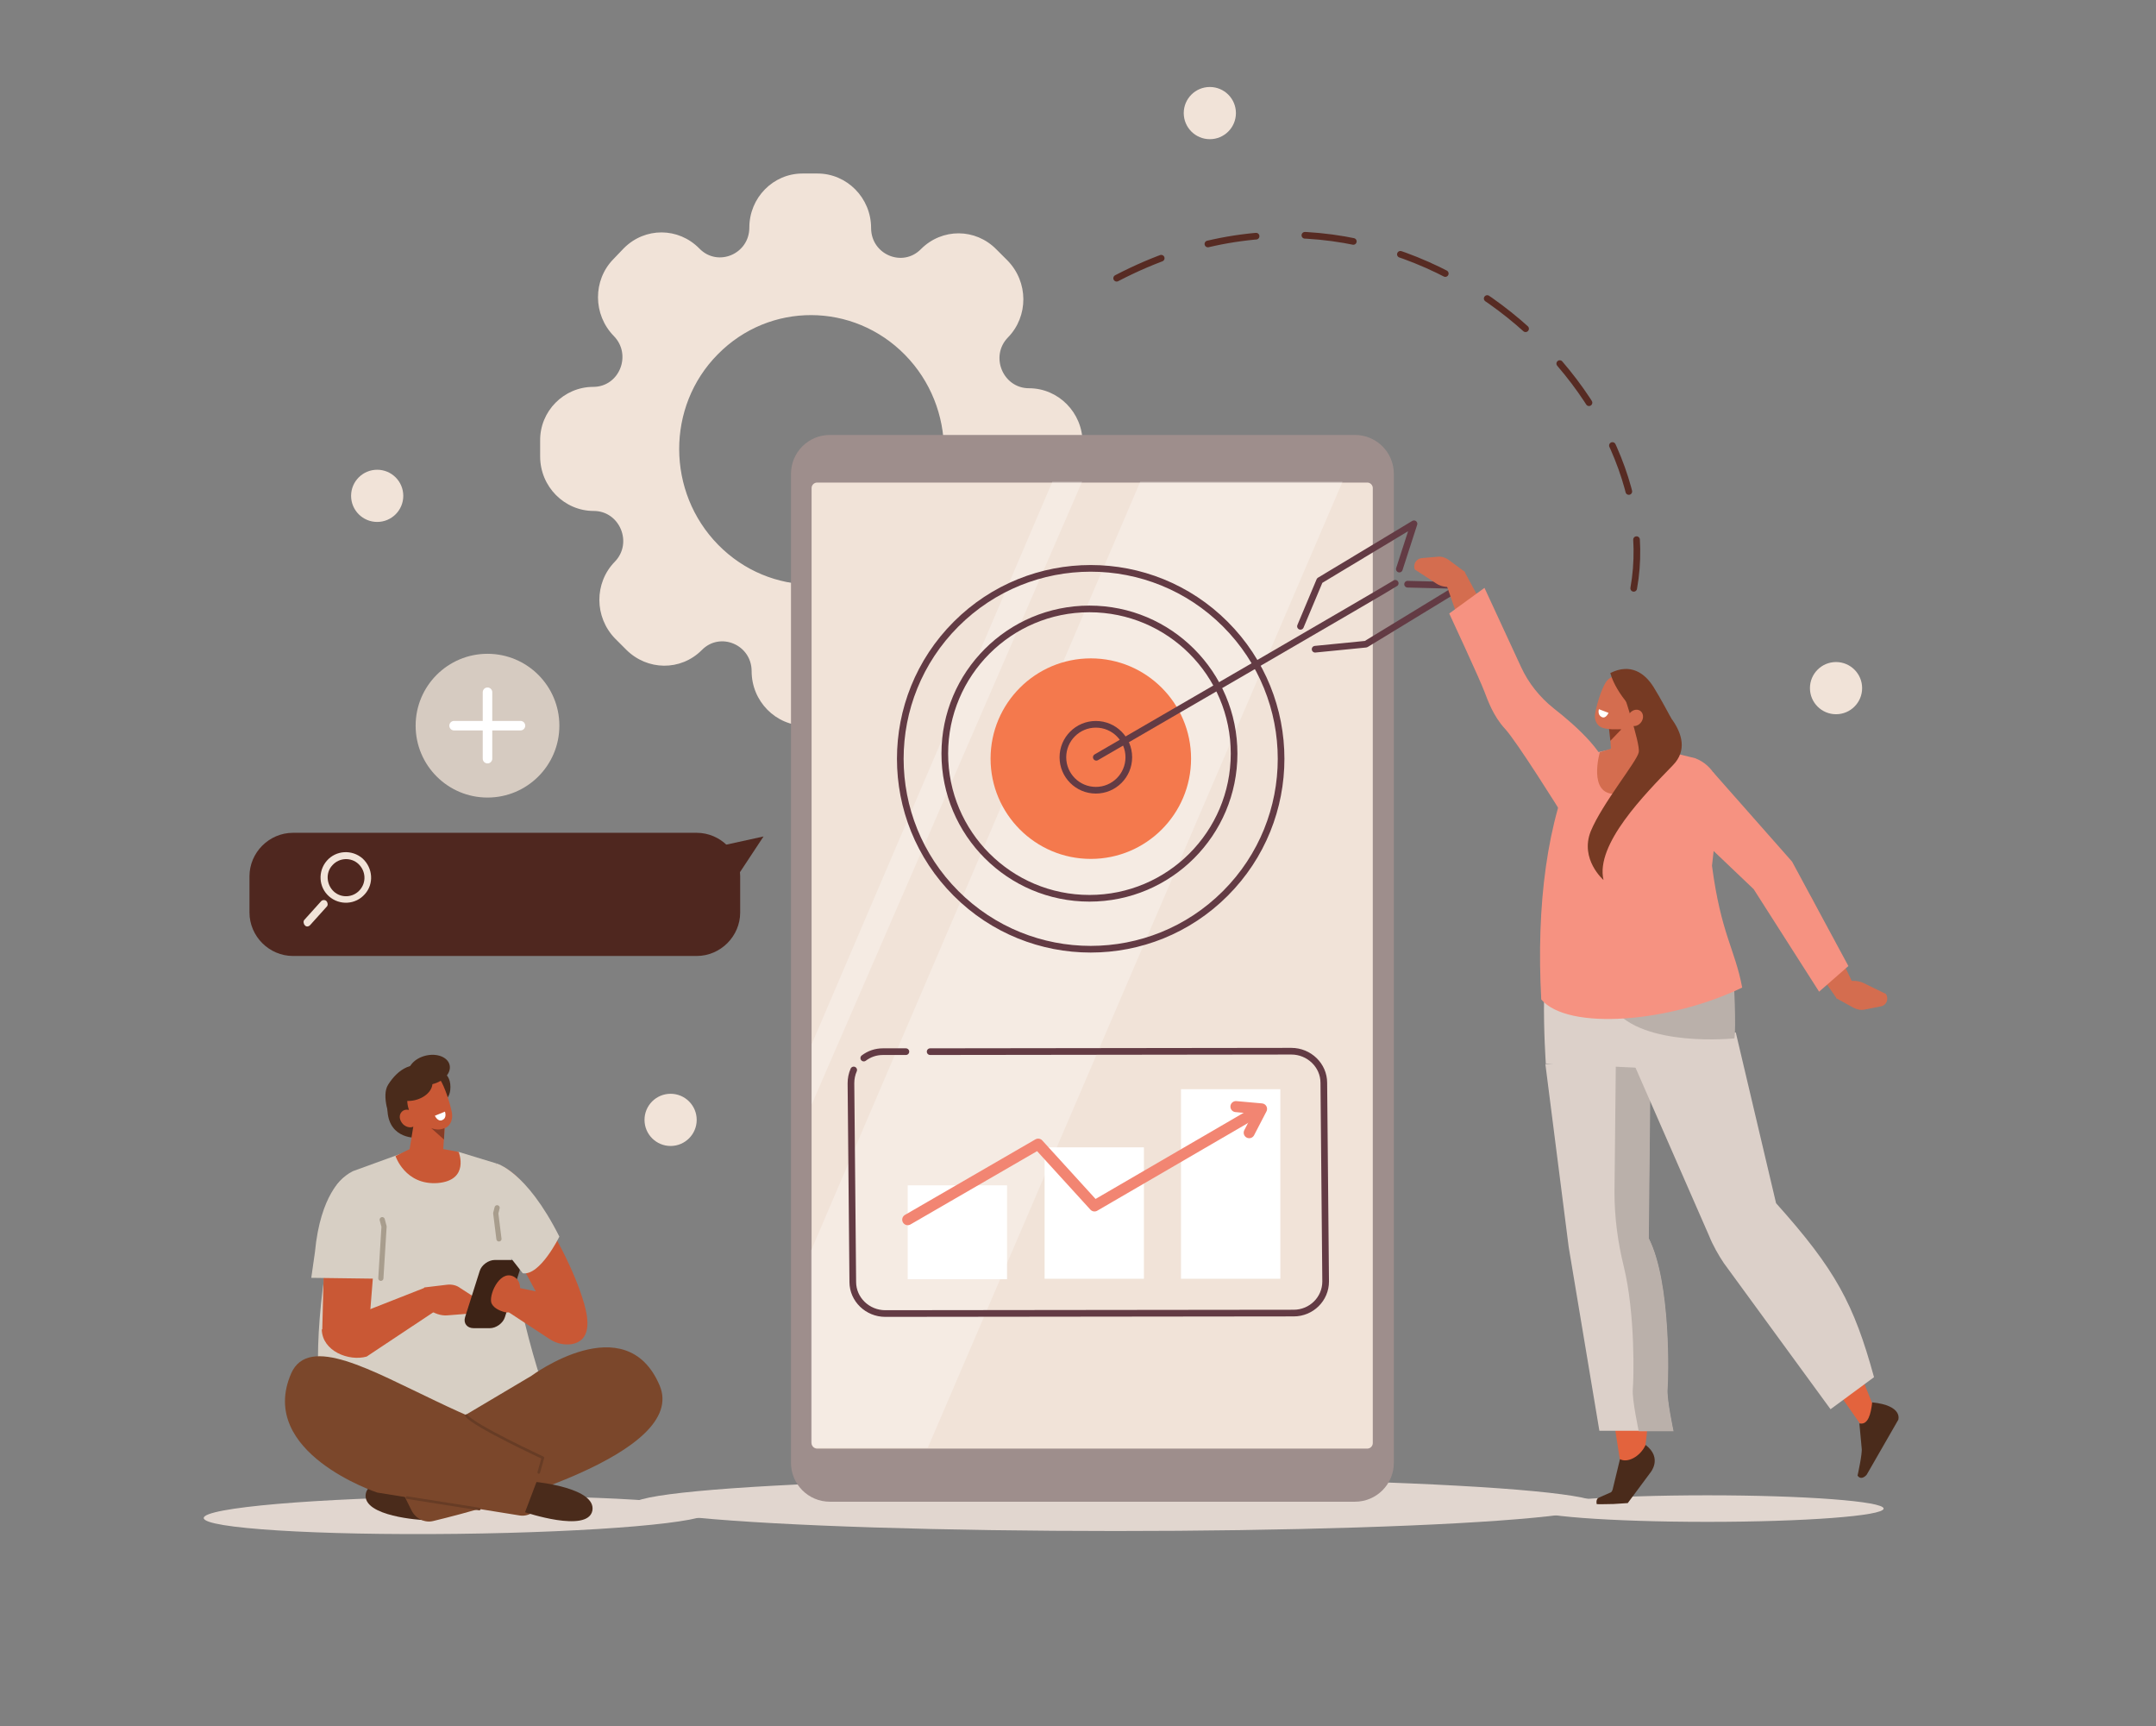 <?xml version="1.0" encoding="utf-8"?>
<!-- Generator: Adobe Illustrator 28.0.0, SVG Export Plug-In . SVG Version: 6.00 Build 0)  -->
<svg version="1.1" id="Layer_1" xmlns="http://www.w3.org/2000/svg" xmlns:xlink="http://www.w3.org/1999/xlink" x="0px" y="0px"
	 viewBox="0 0 471 377" style="enable-background:new 0 0 471 377;" xml:space="preserve">
<rect x="0" y="0" width="471" height="377" fill="#808080" stroke="none"/>
<style type="text/css">
	.st0{fill:#F1E3D8;}
	.st1{fill:#4F271F;}
	
		.st2{fill:none;stroke:#572B23;stroke-width:1.455;stroke-linecap:round;stroke-linejoin:round;stroke-miterlimit:10;stroke-dasharray:10.673;}
	.st3{fill:#E1D6CF;}
	.st4{fill:#9E8E8C;}
	.st5{opacity:0.27;fill:#FFFFFF;enable-background:new    ;}
	.st6{fill:none;stroke:#633B44;stroke-width:1.456;stroke-linecap:round;stroke-linejoin:round;stroke-miterlimit:10;}
	.st7{fill:none;stroke:#633B44;stroke-width:1.456;stroke-linecap:round;stroke-linejoin:round;stroke-miterlimit:10;}
	.st8{fill:#F4794D;}
	.st9{fill:none;stroke:#633B44;stroke-width:1.456;stroke-linecap:round;stroke-linejoin:round;stroke-miterlimit:9.999;}
	.st10{fill:#FFFFFF;}
	.st11{fill:none;stroke:#F28572;stroke-width:2.407;stroke-linecap:round;stroke-linejoin:round;stroke-miterlimit:10;}
	.st12{fill:#D6CBC1;}
	.st13{fill:none;stroke:#FFFFFF;stroke-width:2.083;stroke-linecap:round;stroke-linejoin:round;stroke-miterlimit:10;}
	.st14{fill-rule:evenodd;clip-rule:evenodd;fill:#E1D6CF;}
	.st15{fill-rule:evenodd;clip-rule:evenodd;fill:#4A2B1B;}
	.st16{fill-rule:evenodd;clip-rule:evenodd;fill:#C95835;}
	.st17{fill-rule:evenodd;clip-rule:evenodd;fill:#D7CFC4;}
	.st18{fill:#C95835;}
	.st19{fill-rule:evenodd;clip-rule:evenodd;fill:#3D2316;}
	.st20{fill-rule:evenodd;clip-rule:evenodd;fill:#7B472B;}
	.st21{fill:none;stroke:#673C25;stroke-width:0.575;stroke-linecap:round;stroke-linejoin:round;stroke-miterlimit:10;}
	.st22{fill-rule:evenodd;clip-rule:evenodd;fill:#FFFFFF;}
	.st23{fill-rule:evenodd;clip-rule:evenodd;fill:#883C25;}
	.st24{fill:none;stroke:#A89D8D;stroke-width:1.132;stroke-linecap:round;stroke-linejoin:round;stroke-miterlimit:10;}
	.st25{fill-rule:evenodd;clip-rule:evenodd;fill:#D46D4F;}
	.st26{fill:#D46D4F;}
	.st27{fill-rule:evenodd;clip-rule:evenodd;fill:#F69281;}
	.st28{fill-rule:evenodd;clip-rule:evenodd;fill:#E3633D;}
	.st29{fill-rule:evenodd;clip-rule:evenodd;fill:#DCD0C9;}
	.st30{fill-rule:evenodd;clip-rule:evenodd;fill:#BAB0AA;}
	.st31{fill-rule:evenodd;clip-rule:evenodd;fill:#763A23;}
	.st32{fill:#763A23;}
</style>
<path class="st0" d="M220.4,123L220.4,123c-4-4.1-1.2-11.1,4.5-11.1l0,0c6.4,0,11.6-5.3,11.6-11.8l0-3.4c0-6.6-5.3-11.9-11.7-11.9
	l0,0c-5.7,0-8.6-7-4.6-11.1l0,0c4.5-4.6,4.5-12.1-0.1-16.8l-2.4-2.4c-4.6-4.7-11.9-4.7-16.5-0.1l0,0c-4,4.1-10.9,1.2-10.9-4.6l0,0
	c0-6.6-5.3-11.9-11.7-11.9l-3.3,0c-6.4,0-11.6,5.3-11.6,11.8l0,0c0,5.8-6.9,8.7-10.9,4.6l0,0c-4.6-4.7-11.9-4.7-16.5-0.1l-2.3,2.4
	c-4.5,4.6-4.5,12.1,0.1,16.8c4,4.1,1.2,11.1-4.5,11.1l0,0c-6.4,0-11.7,5.3-11.6,11.8l0,3.4c0,6.6,5.3,11.9,11.7,11.9l0,0
	c5.7,0,8.6,7,4.6,11.1l0,0c-4.5,4.6-4.5,12.1,0.1,16.8l2.4,2.4c4.6,4.6,11.9,4.7,16.5,0.1c4-4.1,10.9-1.2,10.9,4.6
	c0,6.6,5.3,11.9,11.7,11.9l3.3,0c6.4,0,11.6-5.3,11.6-11.8l0,0c0-5.8,6.9-8.7,10.9-4.6l0,0c4.6,4.6,11.9,4.7,16.5,0.1l2.3-2.4
	C225,135.1,225,127.6,220.4,123z M156.9,119c-11.3-11.5-11.4-30.2-0.1-41.6c11.3-11.5,29.6-11.4,40.9,0.1s11.4,30.2,0.1,41.6
	C186.5,130.6,168.2,130.5,156.9,119z"/>
<path class="st1" d="M152.2,208.8H64c-5.2,0-9.5-4.3-9.5-9.5v-7.9c0-5.2,4.3-9.5,9.5-9.5h88.2c5.2,0,9.5,4.3,9.5,9.5v7.9
	C161.7,204.5,157.4,208.8,152.2,208.8z"/>
<polygon class="st1" points="140.8,188.4 166.8,182.7 153.8,202.4 "/>
<path class="st2" d="M356.9,128.5c8.2-45.3-57-105.4-121.8-62.5"/>
<circle class="st0" cx="82.4" cy="108.3" r="5.7"/>
<circle class="st0" cx="264.3" cy="24.7" r="5.7"/>
<circle class="st0" cx="401.1" cy="150.3" r="5.7"/>
<ellipse class="st0" cx="146.5" cy="244.6" rx="5.7" ry="5.7"/>
<ellipse class="st3" cx="243.7" cy="328.6" rx="105.5" ry="5.8"/>
<g>
	<path class="st4" d="M296,328H181.3c-4.7,0-8.5-3.8-8.5-8.5v-216c0-4.7,3.8-8.5,8.5-8.5H296c4.7,0,8.5,3.8,8.5,8.5v216
		C304.5,324.2,300.7,328,296,328z"/>
	<path class="st0" d="M298.7,316.4H178.5c-0.7,0-1.2-0.6-1.2-1.2V106.6c0-0.7,0.6-1.2,1.2-1.2h120.2c0.7,0,1.2,0.6,1.2,1.2v208.6
		C299.9,315.8,299.4,316.4,298.7,316.4z"/>
	<polygon class="st5" points="229.9,105.2 177.3,228.1 177.3,241.3 236.4,105.2 	"/>
	<path class="st5" d="M249.1,105.2l-71.9,167.9v41.8c0,0.7,0.5,1.3,1.2,1.3h24.3l90.6-211L249.1,105.2z"/>
</g>
<g>
	
		<ellipse transform="matrix(0.707 -0.707 0.707 0.707 -47.356 217.061)" class="st6" cx="238.3" cy="165.7" rx="41.6" ry="41.6"/>
	<ellipse class="st7" cx="238" cy="164.6" rx="31.6" ry="31.6"/>
	<ellipse class="st8" cx="238.3" cy="165.7" rx="21.9" ry="21.9"/>
	<ellipse class="st9" cx="239.4" cy="165.4" rx="7.2" ry="7.2"/>
	<path class="st6" d="M304.8,127.4c-0.6,0.5-65.3,38-65.3,38"/>
	<polyline class="st6" points="284.1,136.8 288.3,126.8 308.9,114.4 305.7,124.3 	"/>
	<polyline class="st6" points="287.3,141.8 298.4,140.7 319.4,127.9 307.5,127.6 	"/>
</g>
<g>
	<path class="st6" d="M203.2,229.7l78.9-0.1c3.9,0,7.1,3.1,7.1,6.9l0.4,43.4c0,3.8-3.1,6.9-7,6.9l-89.2,0.1c-3.9,0-7.1-3.1-7.1-6.9
		l-0.4-43.4c0-1,0.2-2,0.6-2.9"/>
	<path class="st6" d="M188.7,231.1c1.2-0.9,2.6-1.4,4.2-1.4l5,0"/>
	<rect x="198.3" y="258.9" class="st10" width="21.7" height="20.5"/>
	<rect x="228.2" y="250.6" class="st10" width="21.7" height="28.7"/>
	<rect x="258" y="237.9" class="st10" width="21.7" height="41.4"/>
	<polyline class="st11" points="270,241.7 275.6,242.2 272.9,247.4 	"/>
	<polyline class="st11" points="198.3,266.4 226.8,249.9 239.1,263.4 272.8,243.8 	"/>
</g>
<g>
	<g>
		<path class="st0" d="M79.2,187.5c-2.3-2-5.8-1.8-7.8,0.5c-2,2.3-1.8,5.8,0.5,7.8s5.8,1.8,7.8-0.5
			C81.7,193.1,81.5,189.6,79.2,187.5z M78.6,194.4c-1.5,1.7-4.1,1.8-5.7,0.3s-1.8-4.1-0.3-5.7c1.5-1.7,4.1-1.8,5.7-0.3
			C79.9,190.2,80.1,192.7,78.6,194.4z"/>
		<path class="st0" d="M66.6,202.1L66.6,202.1c-0.3-0.3-0.4-0.9-0.1-1.2l3.6-4c0.3-0.4,0.9-0.4,1.2-0.1l0,0c0.3,0.3,0.4,0.9,0.1,1.2
			l-3.6,4C67.5,202.4,66.9,202.5,66.6,202.1z"/>
	</g>
</g>
<g>
	<circle class="st12" cx="106.5" cy="158.5" r="15.7"/>
	<g>
		<line class="st13" x1="106.5" y1="151.2" x2="106.5" y2="165.7"/>
		<line class="st13" x1="113.7" y1="158.5" x2="99.2" y2="158.5"/>
	</g>
</g>
<ellipse transform="matrix(1 -1.160038e-02 1.160038e-02 1 -3.832 1.179)" class="st14" cx="99.7" cy="330.9" rx="55.2" ry="4.1"/>
<g>
	<g>
		<path class="st15" d="M91.7,248.5c0,0-5.8,0.7-6.9-4.7s4.9-6.8,4.9-6.8L91.7,248.5z"/>
		<path class="st16" d="M120.5,288.4c2.8,0,6.2-1,7.1-3.7c-2-6.9-6.3-15.2-12.2-24.5c-2.9-4.9-8-7.5-10.8-5.3l0,0
			c-1.1,0.8-0.9,3,0.3,4.8l16.5,30.4L120.5,288.4z"/>
		<path class="st17" d="M108.4,254.1l-8.2-2.5l-9.9-0.6l-13.2,4.8c-4.4,2.2-6.4,7.4-4.7,12.1l-1.4,9.9c-2.9,19.8-1.1,30.7,0.5,36.4
			c18.8,6.7,44.5,6.1,50.3-2.6C115.1,294.6,111.8,278.3,108.4,254.1z"/>
		<path class="st16" d="M97.3,243.8c0,0-0.3,5-0.6,9.2c-0.1,1.1-0.7,2.1-1.7,2.6s-2.2,0.4-3.1-0.2c-0.3-0.2-0.6-0.4-0.8-0.6
			c-1.2-0.9-1.9-2.4-1.6-3.9c0.6-3.9,1.8-10.9,1.8-10.9L97.3,243.8L97.3,243.8z"/>
		<path class="st18" d="M100.2,251.6c0,0,2.5,6.2-4.6,6.8c-7.1,0.5-9.2-5.9-9.2-5.9l5.1-2.5L100.2,251.6z"/>
		<path class="st16" d="M80.6,289.9l1.8-22.6c0.5-6.2-3.2-10.6-7.6-9.3l0,0c-1.8,0.5-3.9,6.6-3.8,9l-0.6,23.5L80.6,289.9z"/>
		<path class="st18" d="M92.7,281.2l5-0.6c1-0.1,2,0.1,2.8,0.7l3.4,2.2c1.2,0.8,1.2,2.5,0.1,3.3l0,0l-6.3,0.5
			c-1.4,0.1-2.8-0.4-4.1-1.3l-2.1-1.5L92.7,281.2z"/>
		<path class="st19" d="M103.5,290.1l3.5,0c1.4,0,2.9-1.1,3.3-2.4l3.2-10.1c0.4-1.3-0.4-2.4-1.9-2.4l-3.5,0c-1.4,0-2.9,1.1-3.3,2.4
			l-3.2,10.1C101.2,289,102,290.1,103.5,290.1z"/>
		<path class="st16" d="M110.3,286.6c0.8,0.2,1.7-0.1,2.1-0.9c0.9-1.8,2.2-5.2,0.1-6.7c-3-2-5.6,3.3-5.2,5.4
			C107.6,285.6,109.1,286.3,110.3,286.6z"/>
		<path class="st15" d="M92.4,332c0,0-13.3-0.7-12.5-5.7c0.8-5,14.7-1,14.7-1L92.4,332z"/>
		<path class="st20" d="M116.1,300.5c0,0,20.6-15.3,28,2.1c6.3,14.9-36.9,26.6-49.4,29.6c-1.9,0.5-3.9-0.5-4.8-2.3l-5.3-10.7
			L116.1,300.5z"/>
		<path class="st20" d="M82.4,326c0,0-26.3-8.7-18.8-26c3.8-8.7,17.8-0.5,31.6,6c13.5,6.5,26.8,11.2,26.8,11.2l-4.1,11.2
			c-0.7,1.8-2.5,2.9-4.4,2.6L82.4,326z"/>
		<path class="st15" d="M117.2,323.7c0,0,13.2,1.3,12.2,6.3c-1.1,4.9-14.7,0.3-14.7,0.3L117.2,323.7z"/>
		<path class="st16" d="M70.3,290.4c0.1,4.7,5.9,7,9.8,5.9l16.1-10.7l-3.5-4.3l-14.5,5.7L70.3,290.4z"/>
		<path class="st16" d="M127.6,284.7c1.1,3.8,1.5,8.2-2.8,8.9c-1.7,0.2-3.3-0.2-4.7-1.1l-9.6-6.3l2.4-5l9.2,1.9L127.6,284.7z"/>
		<path class="st21" d="M117.7,321.6l0.9-3.2c0,0-15.1-7-16.7-9.2"/>
		<path class="st21" d="M104.7,329.6c0,0-14-2.2-15.8-2.5"/>
		<path class="st15" d="M95,233.5c0,0,3.4,0.2,3.4,3.9s-2.9,3.3-2.9,3.3L95,233.5z"/>
		<path class="st16" d="M87.2,239.8c-0.6-1.3,0-2.8,1.3-3.3c1.4-0.6,3.1-1.3,4.4-1.9c1.3-0.6,2.6,0.1,3.3,1.3c0.9,1.4,2,4.6,2.5,7
			c0.3,1.4-0.2,3-1.5,3.5c-1.4,0.6-6,1.1-7.5-1.2C88.8,243.4,88,241.6,87.2,239.8L87.2,239.8z"/>
		<path class="st15" d="M85.3,244.4c0,0-2.1-5-0.5-7.5c2.1-3.3,5.4-5.7,10.2-3.4c0,0,0.3,0.4,0.1,1c-0.6,1.7-7.7,1.9-5.8,7.8
			C89.7,243.7,86.8,243.9,85.3,244.4L85.3,244.4z"/>
		<path class="st16" d="M88,245.5c0.8,0.8,2,1,2.7,0.3c0.7-0.6,0.6-1.9-0.2-2.7c-0.8-0.8-2-1-2.7-0.3S87.2,244.6,88,245.5z"/>
		<path class="st22" d="M97.2,242.8l-2.2,0.9c0,0,0.7,1.5,1.7,0.9C97.7,244.1,97.2,242.8,97.2,242.8z"/>
		
			<ellipse transform="matrix(0.972 -0.234 0.234 0.972 -52.112 28.472)" class="st15" cx="93.8" cy="233.7" rx="4.6" ry="3.2"/>
		<ellipse transform="matrix(0.972 -0.234 0.234 0.972 -53.05 27.674)" class="st15" cx="90" cy="237.2" rx="4.6" ry="3.2"/>
		<path class="st23" d="M97.1,246.4l-0.1,2.5l-2.8-2.5C95.3,246.8,96.2,246.8,97.1,246.4z"/>
		<path class="st17" d="M75,257.3c0,0-5,3.4-6.2,16.2l-0.8,5.6l15.2,0.2c0,0,2.6-20.8-1.9-22C76.8,255.9,75,257.3,75,257.3z"/>
		<path class="st17" d="M108.4,254.1c0,0,6.5,1.5,13.8,16c0,0-4.2,8.6-8,8c0,0-6.8-8.8-7.1-8.8C106.8,269.3,108.4,254.1,108.4,254.1
			z"/>
	</g>
	<polyline class="st24" points="83.2,279.2 83.9,267.9 83.5,266.4 	"/>
	<polyline class="st24" points="109,270.6 108.3,265 108.6,263.8 	"/>
</g>
<g>
	<path class="st25" d="M333.4,150.5c-3.9,1.7-8,1-10.6-3.2l-7.9-22.7l5,0.2l8.6,15.9L333.4,150.5z"/>
	<path class="st26" d="M320,124.9l-3.5-2.6c-0.7-0.5-1.6-0.8-2.4-0.7l-3.5,0.3c-1.2,0.1-2,1.4-1.5,2.5l0,0l4.6,3
		c1,0.7,2.3,0.9,3.7,0.8l2.2-0.3L320,124.9z"/>
	<path class="st25" d="M384.9,194.1c3.6-2.2,7.9-1.9,10.9,2l10.4,21.6l-5,0.3l-10.4-14.8L384.9,194.1z"/>
	<path class="st26" d="M401.1,218l3.8,2.1c0.8,0.4,1.6,0.6,2.5,0.4l3.5-0.7c1.2-0.2,1.8-1.6,1.1-2.7l0,0l-4.9-2.4
		c-1.1-0.5-2.4-0.6-3.7-0.3l-2.2,0.6L401.1,218z"/>
	<path class="st27" d="M324.3,128.4l-7.7,5.6c0,0,6.7,14.4,7.7,17.1c0.7,1.8,1.9,5.3,4.5,8.1c2.6,2.8,12.2,18.2,12.2,18.2
		s9.7,2,10.4-7.3c0.4-4.9-7-11.5-12-15.4c-3-2.4-5.5-5.5-7.1-9L324.3,128.4z"/>
	<ellipse class="st14" cx="373" cy="329.5" rx="38.5" ry="2.9"/>
	<path class="st28" d="M359,319.3c0,0,5.2-34.8-1.5-48.6l3.7-47.2l-22,1.5l14.8,94.6L359,319.3z"/>
	<path class="st15" d="M353.9,318.7l-1.5,6.2c-0.2,1.1-0.6,1.1-0.6,1.1l-2.5,1.1c-0.5,0.2-0.6,0.8-0.5,1.4c0,0.1,3.1,0,3.7,0
		l3.1-0.2l4.9-6.6c0,0,2.8-3.2-1-6.1C358.3,318.2,355.5,319.6,353.9,318.7z"/>
	<path class="st29" d="M337.6,232.4l5.1,40l6.7,40.1h16.1c0,0-1.5-7-1.3-9.2c0.2-2.2,0.8-23.2-4.1-32.9l0.4-39.3L337.6,232.4z"/>
	<path class="st30" d="M360.2,270.5l0.4-39.3l-7.6,0.4l-0.3,28.8c0,5.4,0.7,10.8,2,16.1c2.6,10.5,2.2,25.1,2,26.9
		c-0.2,2.2,1.3,9.2,1.3,9.2h7.6c0,0-1.5-7-1.3-9.2C364.5,301.1,365.1,280.1,360.2,270.5z"/>
	<path class="st28" d="M381.7,275.7l24.6,35.2c4.1,1,4.1-1.4,2.5-4.9c-6.5-15.3-5.6-25.2-20.3-37.8L381.7,275.7z"/>
	<path class="st29" d="M356.9,232.3l16.5,37.7c0.7,1.8,2.1,4.3,3.2,5.9l23.3,31.9l9.5-7c-4.4-16-8.4-23.5-21.4-38l-8.8-37.3
		l-10.3,1.6L356.9,232.3z"/>
	<path class="st15" d="M406.2,310.9l0.5,5.4c0.2,1.1-0.9,6-0.9,6l0,0c0.6,0.9,1.5,0.4,2-0.2l6.9-12c0,0,1.1-3.1-5.7-3.8
		C408.7,308.9,408.1,311.3,406.2,310.9z"/>
	<path class="st29" d="M370.7,200l-30.1,2.3c-4.9,1.8-2.9,30-2.9,30l19.8,0.9c9.2-0.2,20.1,7,21.2-8.3
		C380,207.5,370.7,200,370.7,200z"/>
	<path class="st30" d="M378.9,226.8c0,0-20,2.1-26.5-6.6l26.3-6.5C378.8,213.7,379.3,224.6,378.9,226.8z"/>
	<path class="st27" d="M344.5,165.3l10.9-2.4l3-0.2l11.9,2.9c4,1.5,6.3,5.8,5.2,10.1l-1.5,13.4c2,15,5,18.1,6.6,26.6
		c-15.7,7.6-38,9.5-43.9,2.6C335.6,197.8,337.9,179.2,344.5,165.3z"/>
	<path class="st25" d="M351.5,156.8c0,0,0.3,4.4,0.5,8c0.1,1,0.6,1.8,1.5,2.2c0.9,0.4,1.9,0.3,2.7-0.2c0.3-0.2,0.5-0.4,0.8-0.5
		c1.1-0.8,1.6-2.1,1.4-3.4c-0.6-3.4-1.6-9.5-1.6-9.5L351.5,156.8L351.5,156.8z"/>
	<polygon class="st23" points="351.5,159.1 351.8,161.8 354.2,159.3 	"/>
	<path class="st26" d="M349.5,164.3c0,0-2.7,9.3,3.4,9.1c6.2-0.2,8.6-9.8,8.6-9.8l-4.7-1.6L349.5,164.3z"/>
	<path class="st25" d="M359,152.6c0.5-1.2-0.1-2.6-1.2-3c-1.2-0.5-2.8-1.2-4.1-1.7c-1.2-0.5-2.4,0.2-3,1.3c-0.8,1.3-1.8,4.3-2.2,6.5
		c-0.3,1.3,0.2,2.7,1.4,3.2c1.2,0.5,5.5,0.9,6.8-1.2C357.7,156,358.3,154.3,359,152.6L359,152.6z"/>
	<path class="st31" d="M365.1,156.9c0,0-2.5-4.7-3.9-6.9c-1.9-3-5-5.2-9.4-3c0,0,1.1,5.4,8.8,11.5L365.1,156.9z"/>
	<path class="st22" d="M349.3,154.9l2.1,0.8c0,0-0.6,1.4-1.5,0.9C348.9,156.1,349.3,154.9,349.3,154.9z"/>
	<path class="st32" d="M360.7,152.4c0,0,11,8.3,4.8,14.7c-6.2,6.4-17,17.3-15.2,25.1c0,0-5.2-4.5-2.8-10.6
		c2.5-6.1,10.2-15.4,10.5-17.3c0.4-1.9-3.7-13.9-3.7-13.9l5.5,0.4L360.7,152.4z"/>
	<path class="st25" d="M358.4,157.9c-0.7,0.8-1.8,0.9-2.4,0.3s-0.6-1.7,0.1-2.5c0.7-0.8,1.8-0.9,2.4-0.3S359.1,157.1,358.4,157.9z"
		/>
	<polygon class="st27" points="374.2,168.6 391.5,188.2 403.8,211 397.4,216.6 383.1,194.2 370.5,182.2 	"/>
</g>
</svg>
